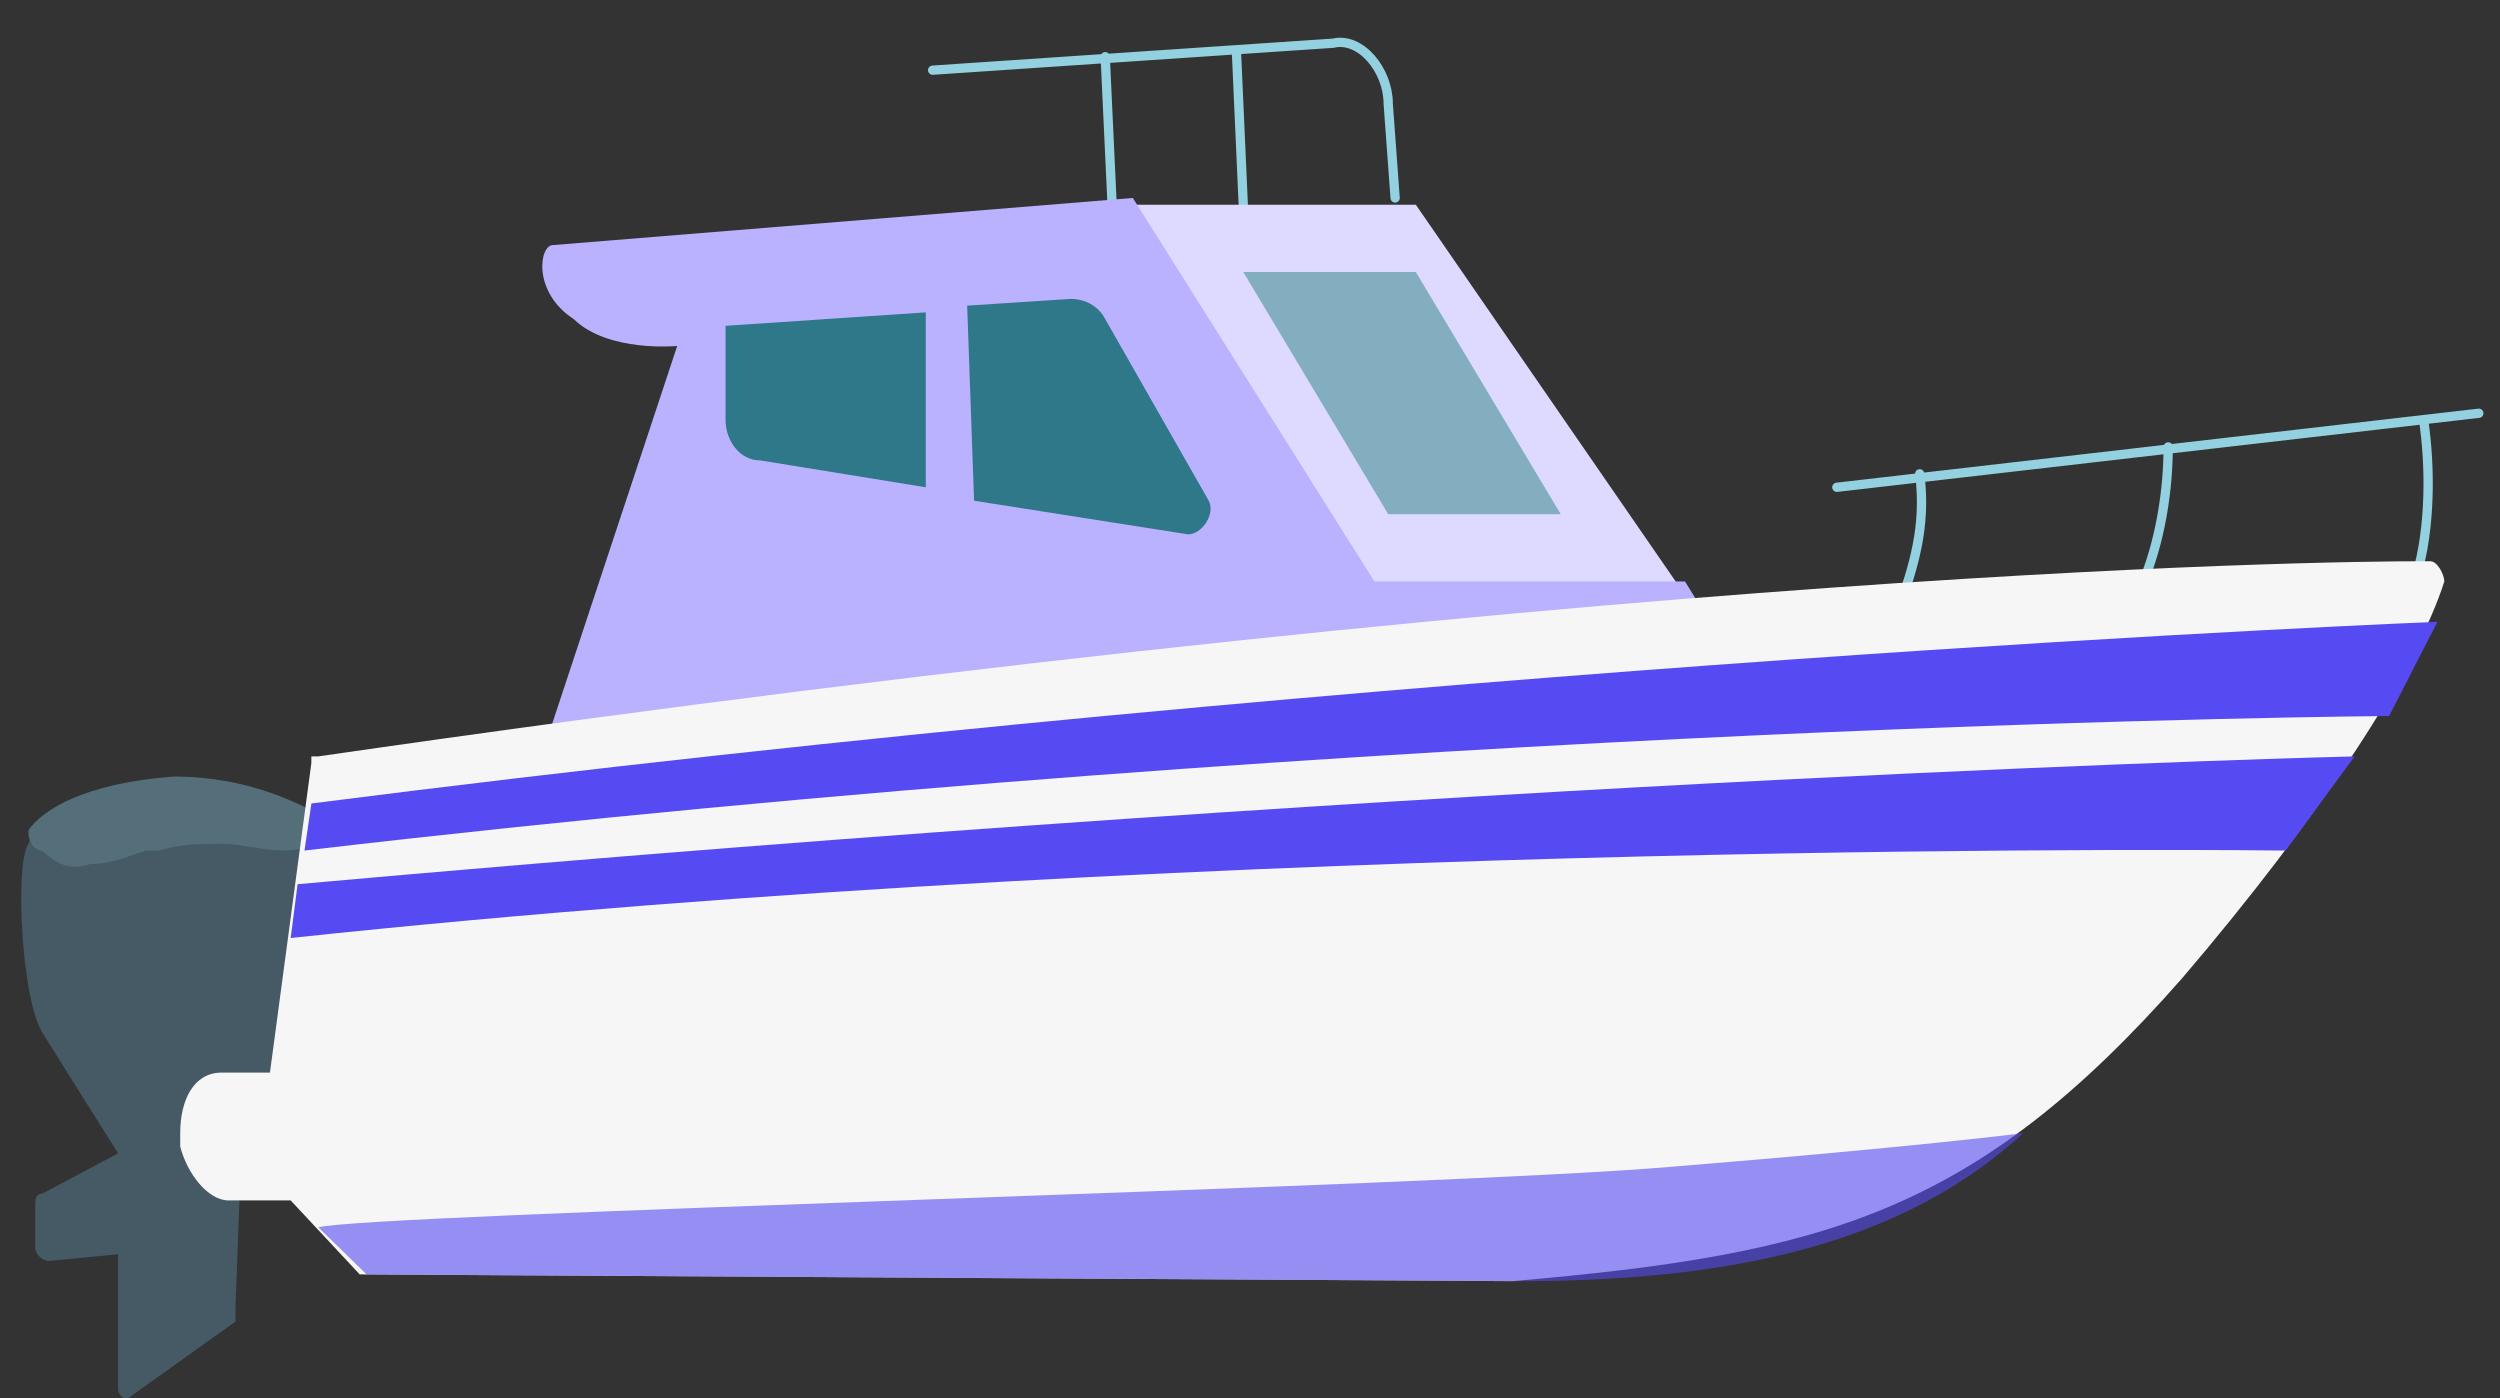 <svg width="59" height="33" viewBox="0 0 59 33" fill="none" xmlns="http://www.w3.org/2000/svg">
<rect x="0" y="0" width="59" height="33" fill="#333333" stroke="none"/>
<path d="M7.674 19.438C7.023 19.121 5.882 18.327 4.09 18.486C1.81 18.644 0.832 19.438 0.67 19.915C0.344 20.391 0.507 23.566 0.995 24.36C1.484 25.154 2.787 27.218 2.787 27.218L0.995 28.171C0.832 28.171 0.832 28.33 0.832 28.488V29.441C0.832 29.6 0.995 29.759 1.158 29.759L2.787 29.6V32.775C2.787 32.934 2.95 33.093 3.113 32.934L5.557 31.188C5.557 31.188 5.557 31.188 5.557 31.029C5.557 31.029 5.557 31.029 5.557 30.87L5.72 26.424L7.023 26.107C7.186 26.424 8.326 19.756 7.674 19.438Z" fill="#455A64"/>
<path d="M0.995 20.073C0.832 20.073 0.669 19.915 0.669 19.597C0.995 19.121 1.973 18.486 4.09 18.327C5.882 18.327 7.023 18.962 7.674 19.28C7.837 19.28 7.837 19.438 7.837 19.597C7.511 19.915 7.186 20.073 6.697 20.073C6.208 20.073 5.719 19.915 5.231 19.915C4.742 19.915 4.253 19.915 3.765 20.073C3.602 20.073 3.439 20.073 3.439 20.073C2.95 20.232 2.624 20.391 2.136 20.391C1.647 20.55 1.321 20.391 0.995 20.073Z" fill="#546E7A"/>
<path d="M29.178 1.179L29.341 4.831M26.083 1.338L26.246 4.831M32.925 4.672L32.762 2.449C32.762 1.656 32.11 0.862 31.459 1.02L22.01 1.656" stroke="#94D1E0" stroke-width="0.219" stroke-miterlimit="10" stroke-linecap="round"/>
<path d="M40.093 14.516L26.572 15.945V4.831H33.413L40.093 14.516Z" fill="#DEDAFF"/>
<path d="M15.982 8.165C15.982 8.165 14.353 8.324 13.539 7.53C12.562 6.895 12.724 5.784 13.05 5.784L26.734 4.672L32.436 13.722H39.766L40.255 14.516L12.724 18.009L15.982 8.165Z" fill="#BAB2FF"/>
<path d="M33.413 6.419H29.341L32.762 12.135H36.834L33.413 6.419Z" fill="#82AEC0"/>
<path d="M22.825 7.213L25.268 7.054C25.594 7.054 25.92 7.213 26.083 7.53L28.526 11.817C28.689 12.135 28.364 12.611 28.038 12.611L22.988 11.817L22.825 7.213ZM21.848 7.372V11.5L17.938 10.865C17.449 10.865 17.123 10.388 17.123 9.912V7.689L21.848 7.372Z" fill="#2F7889"/>
<path d="M43.35 11.5L58.5 9.753M57.197 9.912C57.36 11.023 57.36 12.452 57.034 13.564M45.305 11.182C45.468 12.452 45.142 13.405 44.816 14.358M51.169 10.547C51.169 11.5 51.006 12.77 50.518 13.881" stroke="#94D1E0" stroke-width="0.219" stroke-miterlimit="10" stroke-linecap="round"/>
<path d="M6.371 25.313L7.348 18.009V17.851C7.348 17.851 7.348 17.851 7.511 17.851C40.418 13.087 57.36 13.246 57.36 13.246C57.523 13.246 57.686 13.563 57.686 13.722C57.034 15.786 54.753 19.279 51.495 23.09C46.608 28.647 43.024 29.6 35.694 30.235L8.489 30.076L6.86 28.33H5.394C4.905 28.33 4.416 27.695 4.253 27.059V26.742C4.253 25.948 4.579 25.313 5.231 25.313H6.371Z" fill="#F6F6F6"/>
<path opacity="0.6" d="M39.441 27.536C45.305 27.059 47.749 26.742 47.749 26.742C44.979 29.282 41.07 30.235 35.857 30.235L8.652 30.076L8 29.441L7.511 28.965C8.652 28.647 33.902 28.012 39.441 27.536Z" fill="#564BF3"/>
<path d="M7.186 20.073C32.925 17.057 56.383 16.898 56.383 16.898L57.523 14.675C57.523 14.675 33.413 15.628 7.349 18.962L7.186 20.073Z" fill="#564BF3"/>
<path d="M6.86 22.137C29.178 19.756 53.939 20.073 53.939 20.073L55.568 17.851C55.568 17.851 35.368 18.327 7.023 20.867L6.86 22.137Z" fill="#564BF3"/>
</svg>
